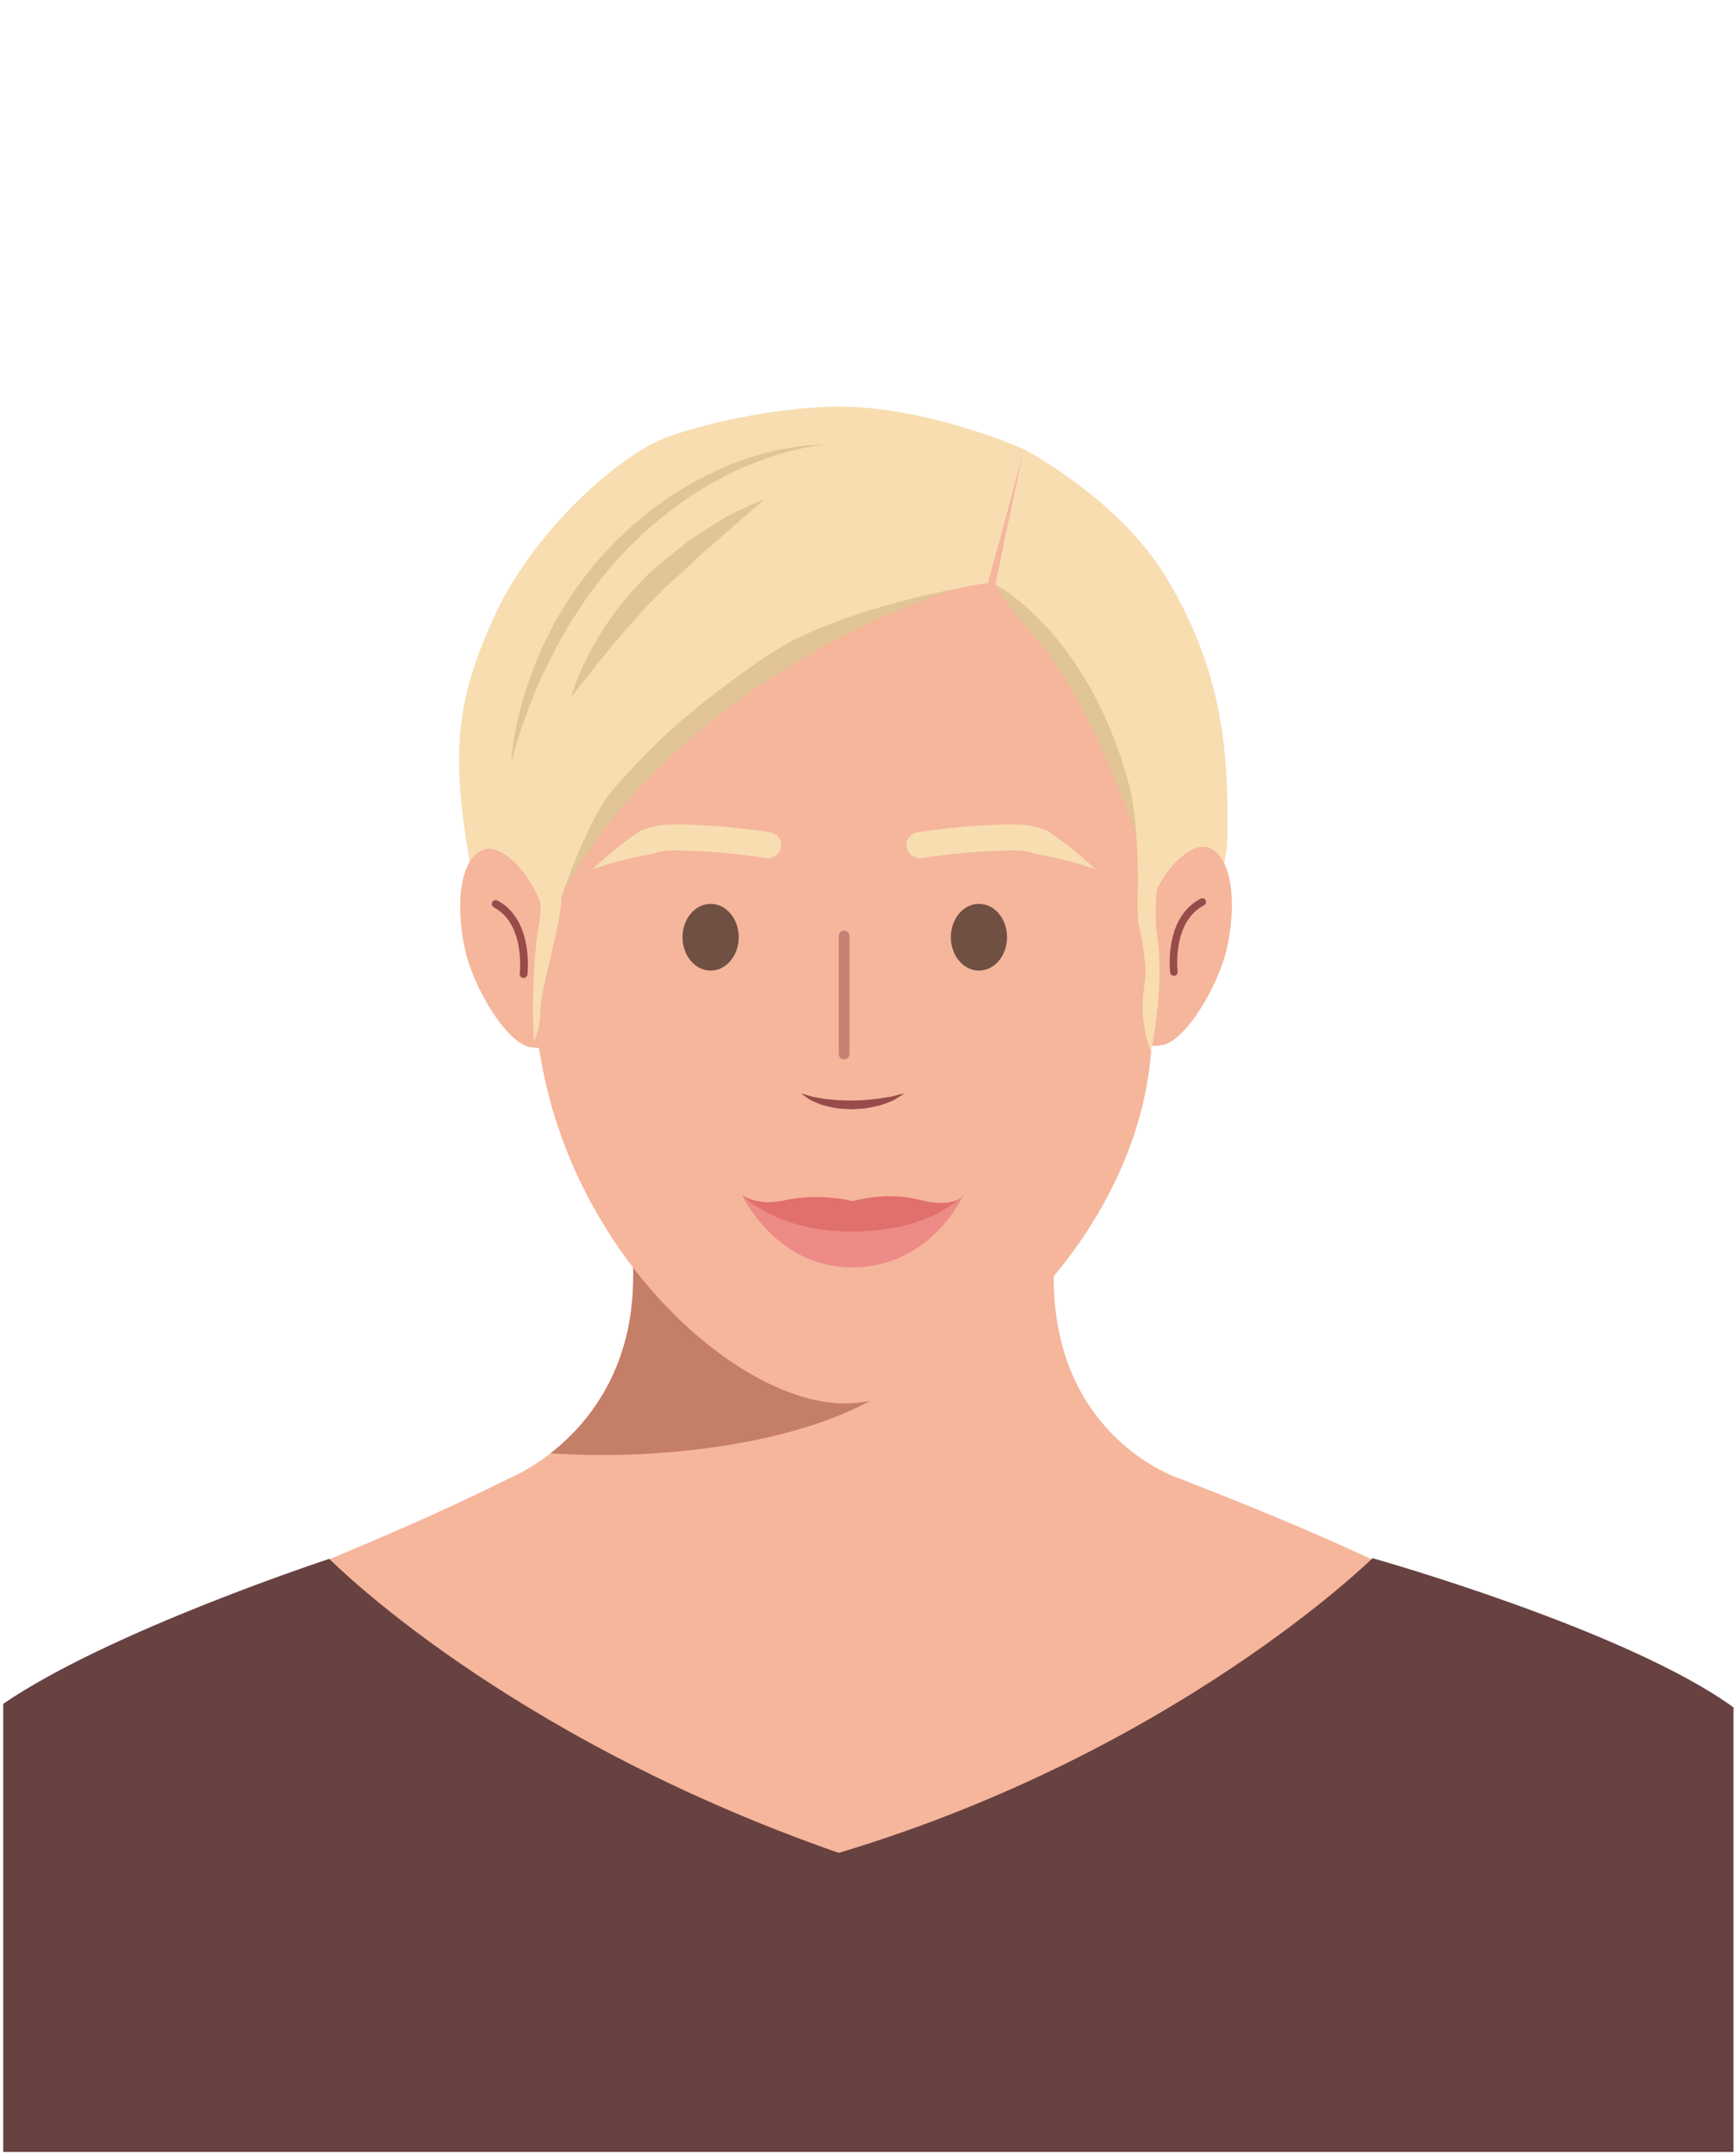 <?xml version="1.0" encoding="UTF-8"?>
<svg xmlns="http://www.w3.org/2000/svg" xmlns:xlink="http://www.w3.org/1999/xlink" clip-rule="evenodd" fill-rule="evenodd" stroke-linecap="round" stroke-linejoin="round" stroke-miterlimit="10" viewBox="0 0 474 588">
  <clipPath id="a">
    <path clip-rule="evenodd" d="m287.696 348.618v-57.535h-114.806v57.403c0 41.911-33.968 55.08-33.968 55.08-67.196 33.7-137.869 49.425-131.432 76.965 6.969 29.831 160.518 61.252 223.34 59.033 63.383-2.239 194.462-34.525 200.943-64.128 5.687-26.006-68.75-55.877-109.748-71.87 0 0-34.329-10.926-34.329-54.948"></path>
  </clipPath>
  <clipPath id="b">
    <path clip-rule="nonzero" d="m314.437 284.996c-2.919 53.362-53.966 98.084-83.761 98.084-29.887 0-75.935-41.851-83.659-98.207l.054-68.915c0-42.997 37.433-77.854 83.605-77.854 46.165 0 83.602 34.857 83.602 77.854z"></path>
  </clipPath>
  <path d="m287.696 348.618v-57.535h-114.806v57.403c0 41.911-33.968 55.08-33.968 55.08-67.196 33.7-137.869 49.425-131.432 76.965 6.969 29.831 160.518 61.252 223.34 59.033 63.383-2.239 194.462-34.525 200.943-64.128 5.687-26.006-68.75-55.877-109.748-71.87 0 0-34.329-10.926-34.329-54.948" fill="#f5b69c"></path>
  <g clip-path="url(#a)">
    <path d="m292.62 313.92h-143.912l-1.691 82.524c30.22 2.639 72.391-1.762 95.309-16.918 31.269-20.667 50.294-65.606 50.294-65.606z" fill="#c57e68"></path>
  </g>
  <path d="m229.008 505.758c-91.845-32.032-139.085-80.261-139.085-80.261s-59.964 19.655-89.047 39.583v122.299h472.442v-121.328c-29.325-21.293-98.56-40.733-98.56-40.733s-53.564 52.815-145.75 80.44z" fill="#684141" fill-rule="nonzero"></path>
  <path d="m314.437 284.996c-2.919 53.362-53.966 98.084-83.761 98.084-29.887 0-75.935-41.851-83.659-98.207l.054-68.915c0-42.997 37.433-77.854 83.605-77.854 46.165 0 83.602 34.857 83.602 77.854z" fill="#f5b69c" fill-rule="nonzero"></path>
  <g clip-path="url(#b)">
    <path d="m201.707 255.822c0 5.03-3.441 9.107-7.67 9.107-4.246 0-7.678-4.073-7.678-9.107 0-5.031 3.44-9.114 7.678-9.107 4.229-.007 7.67 4.073 7.67 9.107" fill="#705043"></path>
    <path d="m274.966 255.822c0 5.03-3.432 9.107-7.67 9.11-4.249 0-7.674-4.08-7.674-9.11-.008-5.031 3.425-9.114 7.674-9.114 4.238 0 7.67 4.083 7.67 9.114" fill="#705043"></path>
    <path d="m263.02 326.212s-8.642 19.731-30.41 19.731c-20.858 0-29.99-19.731-29.99-19.731s4.23 3.112 11.36 1.489c9.861-2.246 18.838.193 18.838.193s8.961-2.771 18.409-.366c9.646 2.459 11.793-1.316 11.793-1.316" fill="#ed8b87" fill-rule="nonzero"></path>
    <path d="m263.02 326.212s-8.642 9.959-30.41 9.959c-20.858 0-29.99-9.959-29.99-9.959s4.23 3.112 11.36 1.489c9.861-2.246 18.838.193 18.838.193s8.961-2.771 18.409-.366c9.646 2.459 11.793-1.316 11.793-1.316" fill="#e1706c" fill-rule="nonzero"></path>
    <path d="m229.008 255.465v32.241c0 .808.656 1.464 1.465 1.464.808 0 1.464-.656 1.464-1.464v-32.241c0-.808-.656-1.464-1.464-1.464-.809 0-1.465.656-1.465 1.464z" fill="#c78174"></path>
    <g fill="#f8ddb1" fill-rule="nonzero">
      <path d="m250.665 227.15s.773-.118 2.131-.319c1.394-.171 3.392-.46 5.783-.723 2.387-.205 5.151-.562 8.155-.722 1.506-.076 3.056-.152 4.638-.232 1.518-.084 3.272-.167 4.806-.137 1.53.03 3.577.065 5.355.468.938.14 1.795.384 2.612.661l1.237.396.305.099c.28.117.212.121.336.19l.461.308c1.197.787 2.471 1.688 3.633 2.54 1.121.851 2.134 1.642 3.056 2.403 3.676 3.034 5.939 5.175 5.939 5.175s-3.024-1.046-7.59-2.293c-1.133-.285-2.363-.589-3.664-.916-1.254-.263-2.544-.529-4.066-.78-1.313-.11-2.459-.791-3.673-.874-.588-.111-1.193-.213-1.846-.21-.641-.03-1.246-.083-2.087-.053-1.594 0-2.968.057-4.526.149-1.494.072-2.968.148-4.393.216-2.852.152-5.524.502-7.815.692-2.271.251-4.141.521-5.463.681-1.349.201-2.119.319-2.119.319l-.04.004c-2.046.308-3.969-1.023-4.289-2.966-.325-1.943 1.073-3.768 3.124-4.076"></path>
      <path d="m208.97 234.187s-.769-.114-2.119-.316c-1.321-.16-3.188-.433-5.467-.684-2.283-.19-4.954-.54-7.806-.688-1.426-.073-2.896-.145-4.394-.221-1.558-.091-2.928-.148-4.526-.148-.841-.031-1.446.023-2.082.053-.653 0-1.254.103-1.847.213-1.213.084-2.367.764-3.669.874-1.53.248-2.811.514-4.069.78-1.302.323-2.527.631-3.661.916-4.566 1.247-7.59 2.293-7.59 2.293s2.259-2.144 5.936-5.175c.925-.76 1.935-1.551 3.056-2.407 1.162-.848 2.435-1.749 3.629-2.536l.464-.308c.125-.068.053-.072.337-.19l.304-.099 1.234-.395c.817-.282 1.674-.521 2.615-.662 1.775-.403 3.817-.437 5.355-.472 1.53-.03 3.285.054 4.807.141 1.574.076 3.128.156 4.634.228 3.004.164 5.763.521 8.154.723 2.387.262 4.386.555 5.784.722 1.35.206 2.127.32 2.127.32 2.046.308 3.448 2.133 3.124 4.076-.321 1.947-2.243 3.274-4.294 2.966z"></path>
    </g>
  </g>
  <g fill-rule="nonzero">
    <path d="m246.934 298.449s-.46.084-1.249.278c-.781.163-1.903.601-3.236.741-.665.099-1.374.209-2.103.358-.721.167-1.566.14-2.379.266-1.646.232-3.425.236-5.191.308-.881.053-1.766-.042-2.632-.053-.873-.035-1.738-.004-2.551-.149-.829-.076-1.63-.152-2.391-.224-.745-.141-1.45-.274-2.103-.399-.645-.152-1.301-.164-1.798-.365-.525-.164-.981-.308-1.358-.426-.769-.232-1.238-.342-1.238-.342s.345.285 1.006.749c.336.228.749.509 1.217.829.457.368 1.066.566 1.715.848 1.285.619 2.875 1.091 4.63 1.403.869.209 1.774.327 2.711.365.929.042 1.875.171 2.824.14.941-.06 1.886-.125 2.82-.186.933-.008 1.822-.3 2.695-.441.865-.19 1.698-.308 2.479-.608.781-.267 1.506-.548 2.163-.806 1.362-.442 2.199-1.229 2.92-1.586.677-.426 1.049-.7 1.049-.7" fill="#984b4b"></path>
    <path d="m271.743 159.524c9.745 16.975 19.41 15.186 39.624 71.305 0 0 .941-38.347-16.55-62.994-11.419-16.088-23.074-8.311-23.074-8.311z" fill="#e1c597"></path>
    <path d="m269.789 159.524c-4.9-2.669-82.479 23.234-116.455 84.404 0 0 3.15-45.017 20.645-69.668 11.422-16.084 21.351-21.518 40.104-36.153 13.67-10.666 55.706 21.417 55.706 21.417z" fill="#e1c597"></path>
    <path d="m197.276 117.022 7.806 38.271 3.653-.836z" fill="#984b4b"></path>
    <path d="m279.582 122.622-9.793 36.48s-14.205 2.05-30.514 6.954c-6.439 1.937-13.205 4.318-19.555 7.193-7.375 3.34-13.616 7.969-19.27 12.098-16.716 12.205-24.133 20.229-32.591 29.598-2.407 2.667-4.807 6.82-6.943 11.188-4.336 8.867-7.582 18.619-7.582 18.619s-19.82 5.278-24.041-3.342c-6.364-34.773-5.425-49.039 5.791-73.401 9.313-20.228 28.224-38.694 42.4-46.581 8.677-4.828 36.371-11.128 54.869-10.372 23.631.966 47.229 11.566 47.229 11.566z" fill="#f8ddb1"></path>
  </g>
  <path d="m308.455 214.945c2.88 11.095 2.235 34.054 2.235 34.054h7.55c8.351 3.51 16.79-5.772 16.922-21.719.204-22.715-1.426-44.488-16.922-69.948-13.029-21.385-38.658-34.71-38.658-34.71l-7.839 36.902s25.78 13.305 36.712 55.421z" fill="#f8ddb1"></path>
  <path d="m224.918 121.441s-2.109-.107-5.785.281c-3.667.424-8.887 1.369-14.921 3.325-6.008 2.023-12.764 5.113-19.422 9.33-3.327 2.097-6.631 4.479-9.767 7.135-1.635 1.262-3.111 2.696-4.636 4.105l-2.28 2.12-2.139 2.28c-2.78 2.898-5.519 6.217-7.883 9.494-2.373 3.294-4.512 6.659-6.389 10.006-1.837 3.371-3.474 6.688-4.835 9.909-1.317 3.238-2.427 6.339-3.358 9.222-.897 2.898-1.692 5.557-2.189 7.963-.512 2.4-.893 4.501-1.171 6.232-.55 3.473-.582 5.48-.582 5.48s.474-1.95 1.455-5.301c.499-1.676 1.151-3.691 1.966-5.98.862-2.275 1.743-4.862 2.883-7.618 2.284-5.512 5.335-11.787 9.149-18.182 1.924-3.19 3.996-6.44 6.344-9.584 2.357-3.15 4.686-6.213 7.529-9.227 1.356-1.555 2.668-2.909 4.155-4.317 1.436-1.399 2.83-2.83 4.369-4.084 2.968-2.636 6.083-5.016 9.168-7.239 6.207-4.397 12.608-7.713 18.34-10.005 5.703-2.384 10.748-3.737 14.32-4.452 3.57-.759 5.679-.893 5.679-.893zm-16.205 14.907s-1.184.392-3.165 1.224c-.978.457-2.161 1.013-3.519 1.651-1.33.682-2.94 1.351-4.474 2.342-1.575.94-3.292 1.96-5.054 3.111-1.745 1.17-3.741 2.232-5.46 3.742-1.773 1.441-3.67 2.868-5.488 4.439-1.816 1.619-3.747 2.977-5.517 4.865-1.625 1.77-3.3 3.377-4.845 5.268-1.548 1.866-3.035 3.768-4.345 5.616-2.615 3.701-4.753 7.322-6.384 10.52-3.288 6.384-4.463 11.033-4.463 11.033s2.964-3.728 7.407-9.325c1.115-1.37 2.374-2.82 3.6-4.413 1.301-1.531 2.668-3.15 4.087-4.824 1.382-1.686 2.997-3.209 4.43-4.947 1.455-1.702 3.292-3.359 4.927-5.064 1.435-1.652 3.414-3.152 5.066-4.714 1.74-1.529 3.346-3.143 4.963-4.654 1.562-1.56 3.275-2.861 4.796-4.216 1.559-1.308 2.986-2.608 4.313-3.812 1.316-1.225 2.623-2.187 3.715-3.162 1.106-.964 2.074-1.804 2.867-2.5 1.618-1.386 2.543-2.18 2.543-2.18z" fill="#e1c597" fill-rule="nonzero"></path>
  <path d="m279.582 122.622-7.839 36.902-1.954-.422z" fill="#f5b69c" fill-rule="nonzero"></path>
  <path d="m151.647 280.645c-.204-3.905-2.772-23.411-2.772-23.411 1.827-12.879-10.758-28.161-17.19-25.218-6.789 3.122-7.157 17.119-4.502 28.062 2.375 9.776 10.986 24.407 17.395 25.7 6.408 1.293 5.571-2.441 7.069-5.133" fill="#f5b69c"></path>
  <path d="m142.952 265.879s1.754-14.164-7.61-19.141" fill="none" stroke="#984b4b" stroke-width="2.11"></path>
  <path d="m310.359 280.108c.216-3.901 2.779-23.403 2.779-23.403-1.834-12.879 10.758-28.168 17.183-25.221 6.797 3.118 7.169 17.114 4.502 28.061-2.375 9.78-10.979 24.404-17.387 25.704-6.424 1.285-5.583-2.448-7.077-5.141" fill="#f5b69c"></path>
  <path d="m320.528 265.343s-1.79-14.164 7.758-19.145" fill="none" stroke="#984b4b" stroke-width="2.04"></path>
  <path d="m153.253 242.286-6.464.812s1.401 3.304.486 8.531c-2.618 14.962-1.499 32.712-1.499 32.712s1.586-2.974 1.712-7.337c.186-6.449 2.363-12.525 4.934-25.038 1.295-6.328.831-9.68.831-9.68z" fill="#f8ddb1"></path>
  <path d="m310.856 239.56 5.124 1.378s-.891 9.114-.039 14.384c2.193 13.562-1.663 31.671-1.663 31.671s-2.692-5.86-2.231-14.085c.345-6.077 1.628-5.486-.378-16.961-.276-1.588-.826-3.408-.95-5.398-.33-5.279.137-10.989.137-10.989z" fill="#f8ddb1"></path>
</svg>
